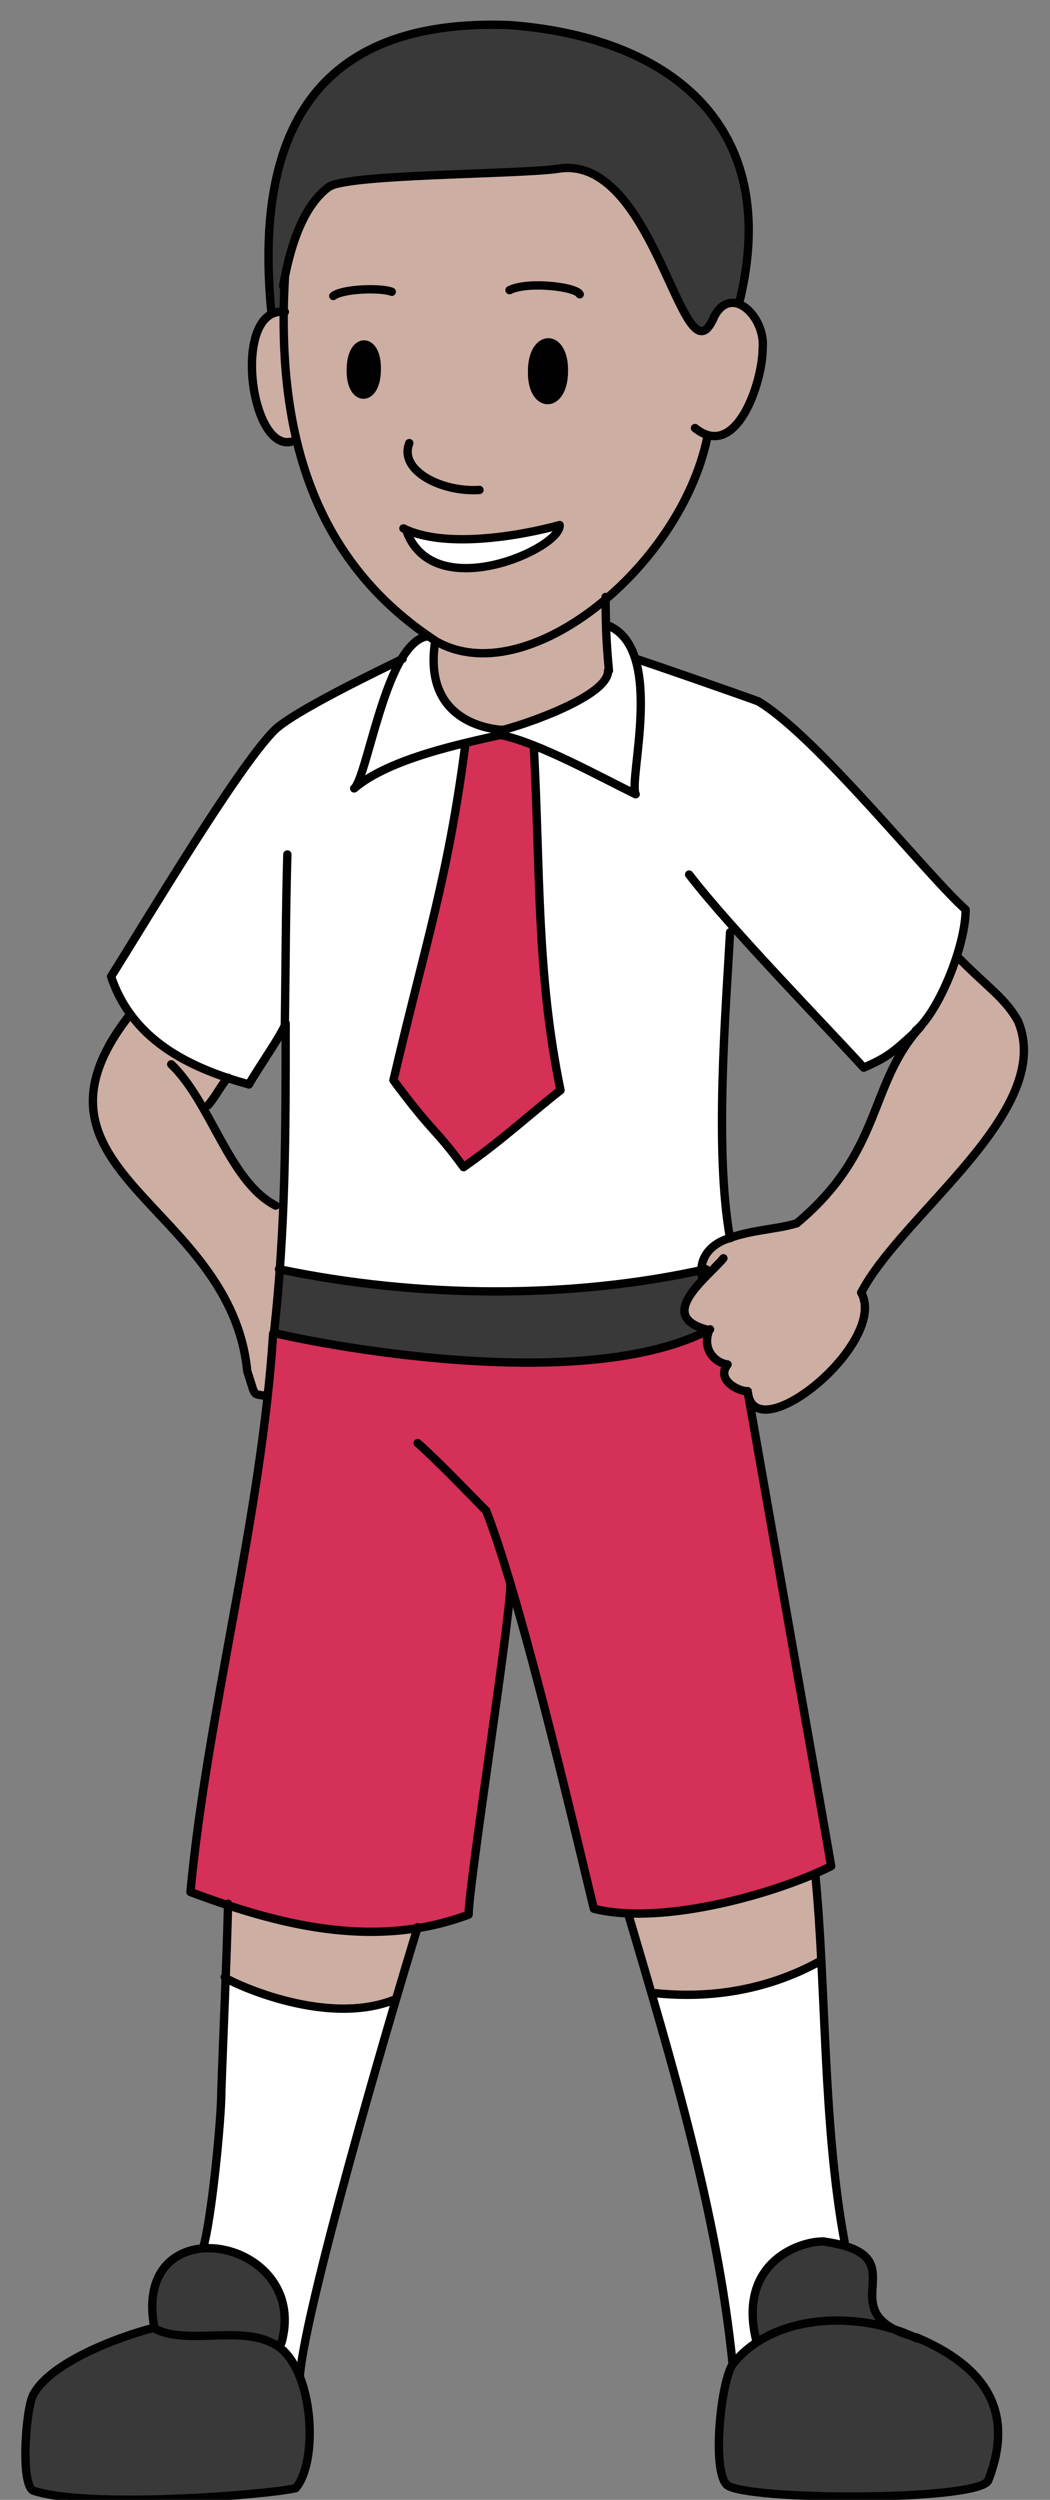 <?xml version="1.0" encoding="UTF-8"?><svg id="Asia" xmlns="http://www.w3.org/2000/svg" width="125.7" height="299" viewBox="0 0 125.7 299"><rect x="0" y="0" width="125.7" height="299" fill="#808080" stroke="none"/><defs><style>.cls-1{fill:none;stroke:#010101;stroke-linecap:round;stroke-linejoin:round;}.cls-2{fill:#383938;}.cls-2,.cls-3,.cls-4,.cls-5,.cls-6,.cls-7,.cls-8{stroke-width:0px;}.cls-3{fill:#dbbfb3;}.cls-4{fill:#d53056;}.cls-5{fill:#d53057;}.cls-6{fill:#cdaea3;}.cls-7{fill:#fff;}.cls-8{fill:#010101;}</style></defs><path class="cls-4" d="m63.9,89.2c.8,15,.3,27.1,3.2,41.2-3.7,2.9-6.9,5.9-11.6,9.2-3.5-4.8-3.5-3.8-8.4-10.4,3.7-16.4,6.7-24.3,8.5-40.5,5.5-1,3.6-1.6,8.3.3h0Z"/><path class="cls-5" d="m61.2,189.5h0c0,4-5,35.9-5,39.4-11.7,4.5-23.5.9-33.3-2.7,1.9-21.4,8.4-44.8,9.9-66.8.2.2,35.8,8.2,52.2-.4-.9,2.3.7,3.9,2.2,4.1-1.4,1.8,1.2,3.2,2.4,3.2,2.1,11.7,10,56.3,10,56.8-6.2,3.4-18.9,6.3-27.9,5.6-1.9-3.8-6.2-25.8-10.4-39.2Z"/><path class="cls-3" d="m89.5,166.4c0,.4.1.8.2,1.3-.2-.3-.3-.8-.2-1.3Z"/><path class="cls-8" d="m65.5,40.9c2.5,0,2.5,7.2,0,7.1-2.5,0-2.5-7.2,0-7.1Z"/><path class="cls-8" d="m43.6,41.1c2,0,2,6.3,0,6.2-2,0-2-6.3,0-6.2Z"/><path class="cls-7" d="m115.7,108.8c-4.8-4.3-17.8-20.7-24.8-24.9-1-.4-14.2-4.9-14.7-5.1h0c-.6-1.7-1.7-3.8-3.5-3.9,0,2,.2,3.5.3,5.4.3,3.3-12.5,7.1-12.5,7.1-1.8-.1-9.7-.9-8.3-10.6-.3-.2-.6-.4-1-.6-1.2.1-2.2,1.2-3.1,2.7-1.8.9-13.2,6.3-15.3,8.6-4.5,4.7-14.7,21.8-19.4,29.3,2.5,7.5,9.2,10.9,16.5,12.9,1.1-2,3.8-5.9,4.3-7.2,0,10.2,0,19.7-.8,29.3,16.6,3.4,34.7,3.6,50.7,0,0-2,1.4-3.1,3.3-3.8-.8-7.5-1.7-15.8-.6-23.7.4-2.3,0-13.6,1.2-13.3,5.3,5.9,12.7,13.6,15.5,16.7,6.7-2.3,12-11.2,12.2-18.9Zm-60.2,30.9c-3.5-4.8-3.5-3.8-8.4-10.4,3.7-16.4,6.7-24.3,8.5-40.5,5.5-1,3.6-1.6,8.3.3.7,15,.3,27.2,3.1,41.3-3.7,2.9-6.9,5.9-11.6,9.2Z"/><path class="cls-7" d="m78.5,238.4h-.3c4.1,16.2,8.2,28.4,9.6,44.3.9-1.5,1.8-2.3,2.8-2.9-1.8-10.6,6.1-12.5,10.5-11.3-1.4-10.5-2.4-24-2.7-33.9-6.1,3.4-12.9,4.6-19.8,3.9Z"/><path class="cls-7" d="m56.5,68c6.4.2,11.5-5.5,10.5-5.2-4.9,1.4-13.6,2.7-18.2.7h0c1.5,3.5,4.1,4.5,7.8,4.5Z"/><path class="cls-7" d="m27,236.5c-.6,12.6-.3,21.5-2.6,32.4,6.9-.3,10.9,5,9.4,11.2h-1.2c1.7.8,2.5,2.1,3.4,4,.6-6.8,7.6-31.6,11.6-45-8.6,3.6-20.5-2.4-20.5-2.6Z"/><path class="cls-6" d="m89.2,36.6c-1.3-.9-3.1-.2-3.8,1.4h0c-3.7,8.2-6.9-19.9-18.7-17.9-16.6,2.5-33.6-5-32.6,17.1-6.5-.8-4.3,17.6,1.1,15.4,2.7,11.4,8.6,17.9,16.9,24-1.4,9.6,6.4,10.5,8.3,10.6,0,0,12.8-3.7,12.5-7.1-.3-3.1-.4-5.5-.4-8.8,3.7-3.2,10.5-9.9,12.2-19.3,6.1.3,8.9-12,4.5-15.5Zm-45.6,10.7c-2,0-2-6.3,0-6.2,2,0,2,6.3,0,6.2Zm13,20.7c-3.7,0-6.3-1.1-7.8-4.4h0c4.6,1.9,13.3.6,18.2-.8,1-.3-4.1,5.4-10.5,5.2Zm9-20.1c-2.5,0-2.5-7.2,0-7.1,2.5,0,2.5,7.2,0,7.1Z"/><path class="cls-6" d="m97.6,224.2c-4.5,1.9-15.1,4.5-22.3,4.7.8,2,1.8,5.6,2.9,9.6,7.1.5,13.9-.4,20.2-3.9-.2-4.3-.4-7.9-.7-10.3Z"/><path class="cls-6" d="m121.9,122.2c-1.5-2.7-3.8-4.2-7.3-7.8-1.3,3.9-2.9,7.2-5,8.9-3.8,3.7-3.4,7.8-6.2,13.1-6.5,9.9-7.2,9.8-16.1,11.6h0c-2.3.7-3.8,2.5-3.2,4.9-2.2,2.2-4.1,5,.7,6.1-.9,2.3.7,3.9,2.2,4.1-1.4,1.8,1.2,3.2,2.4,3.2,1,7.4,16.9-6.1,13.6-11.8,4.9-9.4,23.3-21.7,18.8-32.4Z"/><path class="cls-6" d="m27.3,227.7c0,2.3-.2,5.5-.3,8.8,0,.2,11.9,6.2,20.5,2.6,1.5-5.1,2.5-8.5,2.6-8.6-9,1.6-16.4-.6-22.7-2.8Z"/><path class="cls-2" d="m88.5,36.3c5.3-21.5-8.7-31.9-27.5-33.3-23.7-.9-30.6,13.4-28.5,34.5.6-.2,1.2-.3,1.6-.2-1.1-22.1,16-14.6,32.6-17.1,11.8-2.1,15,26.1,18.7,17.9h0c.6-1.4,1.9-2.1,3.1-1.8Z"/><path class="cls-2" d="m119,287.3c-1.8-5.7-10.5-7.2-14.5-10.7-.6-.9.5-4.2,0-5.2-3.8-6.4-16.4-3.8-14,8.4-4.5,1.9-5.5,13.8-3.5,17.3,1.5,1.5,5.7,1.1,7.9,1.1,7.5-.7,16.6,1.8,23.3-1.6,1.1-1.2,1.2-7.8.8-9.3Z"/><path class="cls-2" d="m84.2,152.9c0-.4-.1-.7-.1-1-15.9,3.5-34.1,3.4-50.7,0-.2,2.4-.4,4.9-.7,7.6.2.2,35.8,8.2,52.2-.4-4.8-1.2-2.9-3.9-.7-6.1Z"/><path class="cls-2" d="m32.5,280.2h1.2c3.5-12.7-18.1-16.6-15.2-1.7-4.4,1.1-12.6,4.2-14.5,8-.8,1.5-1.5,10.8,0,11.5.5.2,3.7.9,4.2,1,5.6.3,25.5-.3,27.1-1.3,2.9-3.4,2-15.3-2.9-17.4Z"/><path class="cls-6" d="m33.1,144.2c-4.1-2.1-6.7-7.8-8.7-12h.6c.9-1.1,1.9-2.8,2.4-3.4-4.8-1.6-8.8-3.6-11.6-7.6-15,18.8,11.9,22.6,14,42.8,1.1,3.2.5,2.6,2.3,3,.9-8.4,1.6-14.9,1.9-22.8h-.8Z"/><path class="cls-1" d="m60.1,87.3c.3.1,12.8-3.7,12.7-7.1"/><path class="cls-1" d="m52.1,76.7c-1.5,9.5,6.4,10.5,8,10.6"/><path class="cls-1" d="m48,78.9c-1.8.9-13.2,6.3-15.3,8.6-4.5,4.7-14.7,21.8-19.4,29.3,2.5,7.5,9.2,10.9,16.5,12.9"/><path class="cls-1" d="m48.2,78.8s0,0-.1,0"/><path class="cls-1" d="m109.6,123.4c-2.8,2.6-3.5,3.1-6.2,4.3-3.7-4.1-16.1-16.8-20.9-23.1"/><path class="cls-1" d="m76.1,78.8c.5.1,13.7,4.7,14.7,5.1,7,4.2,20.1,20.7,24.8,24.9,0,4.3-3.2,12.2-6,14.5"/><path class="cls-1" d="m34.2,122.5c0,13,0,24.4-1.4,36.9.2.2,35.8,8.2,52.2-.4"/><path class="cls-1" d="m34.4,102.2c-.2,7.1-.2,13.3-.3,20.3"/><path class="cls-1" d="m87.4,111.5c-.5,9.2-1.9,26.2,0,36.6"/><path class="cls-1" d="m15.6,121.3c-14.9,18.9,12,22.6,14,42.7,1.1,3.3.5,2.6,2.4,3"/><path class="cls-1" d="m27.3,128.9c-.6.5-1.5,2.3-2.4,3.3"/><path class="cls-1" d="m34.2,122.4c-.5,1.4-3.2,5.2-4.4,7.3"/><path class="cls-1" d="m20.5,127.3c4.8,4.6,6.9,14,12.5,16.9"/><path class="cls-1" d="m114.6,114.4c3.5,3.6,5.8,5,7.3,7.8,4.4,10.7-13.9,23-18.8,32.4"/><path class="cls-1" d="m95.4,146.3c10.4-8.7,8.5-16.6,14.8-23.5"/><path class="cls-1" d="m86.6,150.5c-1.9,2.3-8.4,7-1.7,8.6-.9,2.3.7,3.9,2.2,4.1-1.4,1.8,1.2,3.2,2.4,3.2.7,7.4,16.9-5.8,13.6-11.8"/><path class="cls-1" d="m95.4,146.3c-2.1.7-5.5.8-8.1,1.8h0c-2.3.7-3.8,2.5-3.2,4.9"/><path class="cls-1" d="m51.3,76.1c-1.3.1-2.3,1.2-3.3,2.8h0c-2.8,4.8-4.4,14.4-5.6,15.4,4.2-3.6,13.1-5.4,17.5-6.4,4.5.9,11.7,4.9,16.2,7.1-.9-1.7,3.5-17-3.1-20.1"/><path class="cls-1" d="m63.9,89.2c.8,15,.3,27.1,3.2,41.2-3.7,2.9-6.9,5.9-11.6,9.2-3.5-4.8-3.5-3.8-8.4-10.4,3.8-16.3,6.5-24,8.6-40.1"/><path class="cls-1" d="m84.5,151.8c-16.1,3.6-34.4,3.5-51.1,0"/><path class="cls-1" d="m32.7,159.5c-1.4,21.9-7.9,45.4-9.9,66.8,9.7,3.6,21.6,7.1,33.3,2.7,0-3.5,5-35.4,5-39.4"/><path class="cls-1" d="m58.2,180.7c4.5,11.4,11.7,42.9,12.9,47.6,8.4,2.1,22.3-2,28.4-5.1-.1-.8-7.9-44.8-10-56.8"/><path class="cls-1" d="m50,172.6c2.3,2,7,6.9,8.2,8.1"/><path class="cls-1" d="m27.3,227.7c-.1,5.3-.7,18.9-.8,22.4"/><path class="cls-1" d="m50,230.5c-3.9,12.7-13.4,45.4-14.1,53.6"/><path class="cls-1" d="m75.2,228.9c5.2,17.6,10.7,35.9,12.5,53.8"/><path class="cls-1" d="m97.6,224.2c1.3,13,.9,30,3.5,43.9"/><path class="cls-1" d="m26.5,250.1c0,3.5-1.2,15.6-2.2,18.8"/><path class="cls-1" d="m98.6,268.1c12.1,1.7-.2,8.5,11.2,11.5,8,3.4,11.8,8.7,8.5,17.1-1.3,2.5-29.2,2.4-31.3.5-1.8-1.8-.7-12.3.7-14.4,4.7-6,14.9-6.6,22.1-3.1"/><path class="cls-1" d="m90.5,279.8c-2.2-9.4,5.5-11.8,8.1-11.7"/><path class="cls-1" d="m33.7,280.2c3.5-12.7-18.1-16.6-15.2-1.7,3.6,2,10.1-.3,14,1.7,5,2.1,5.8,14,2.9,17.4-3.4.8-24.8,2.5-31.4.3-1.6-.7-.9-10,0-11.5,2-3.8,10.1-6.9,14.5-8"/><path class="cls-1" d="m98.3,234.5c-6.1,3.4-12.9,4.6-19.8,3.9"/><path class="cls-1" d="m47.4,239.1c-8.6,3.6-20.5-2.4-20.5-2.6"/><path class="cls-1" d="m72.9,80.2c-.3-3.1-.4-5.5-.4-8.8"/><path class="cls-1" d="m34.1,33.3c-1,18,3.1,33.6,18.1,43.4,10.8,6.2,29.3-8.8,32.5-24.5"/><path class="cls-1" d="m39.9,35.4c1.2-.9,5.8-1,7-.5"/><path class="cls-1" d="m61,34.7c2.2-1.1,8-.4,8.4.5"/><path class="cls-1" d="m45.1,44.2c0,4-3.2,4-3.1,0,0-4,3.2-4,3.1,0Z"/><path class="cls-1" d="m67.5,44.4c0,4.6-3.9,4.6-3.8,0,0-4.6,3.9-4.6,3.8,0Z"/><path class="cls-1" d="m49,53c-1.3,3.3,3.9,5.9,8.4,5.6"/><path class="cls-1" d="m48.3,63.2c4.8,2.4,13.6,1,18.7-.4.2,2.8-15,9.6-18.3.8"/><path class="cls-1" d="m32.5,37.5C30.4,16.4,37.3,2.1,61,3c18.8,1.4,32.8,11.7,27.5,33.2"/><path class="cls-1" d="m85.3,38.3c2-4.7,6.4-.5,6,3.4,0,3.9-3.1,13.5-8.1,9.5"/><path class="cls-1" d="m34.1,37.3c-6.4-.7-4.2,17,.9,15.5"/><path class="cls-1" d="m85.4,38.1c-3.7,8.2-6.9-20-18.7-17.9-5.3.7-25.4.6-27.4,2.2-3.3,2.5-4.7,7.8-5.4,11.8"/></svg>